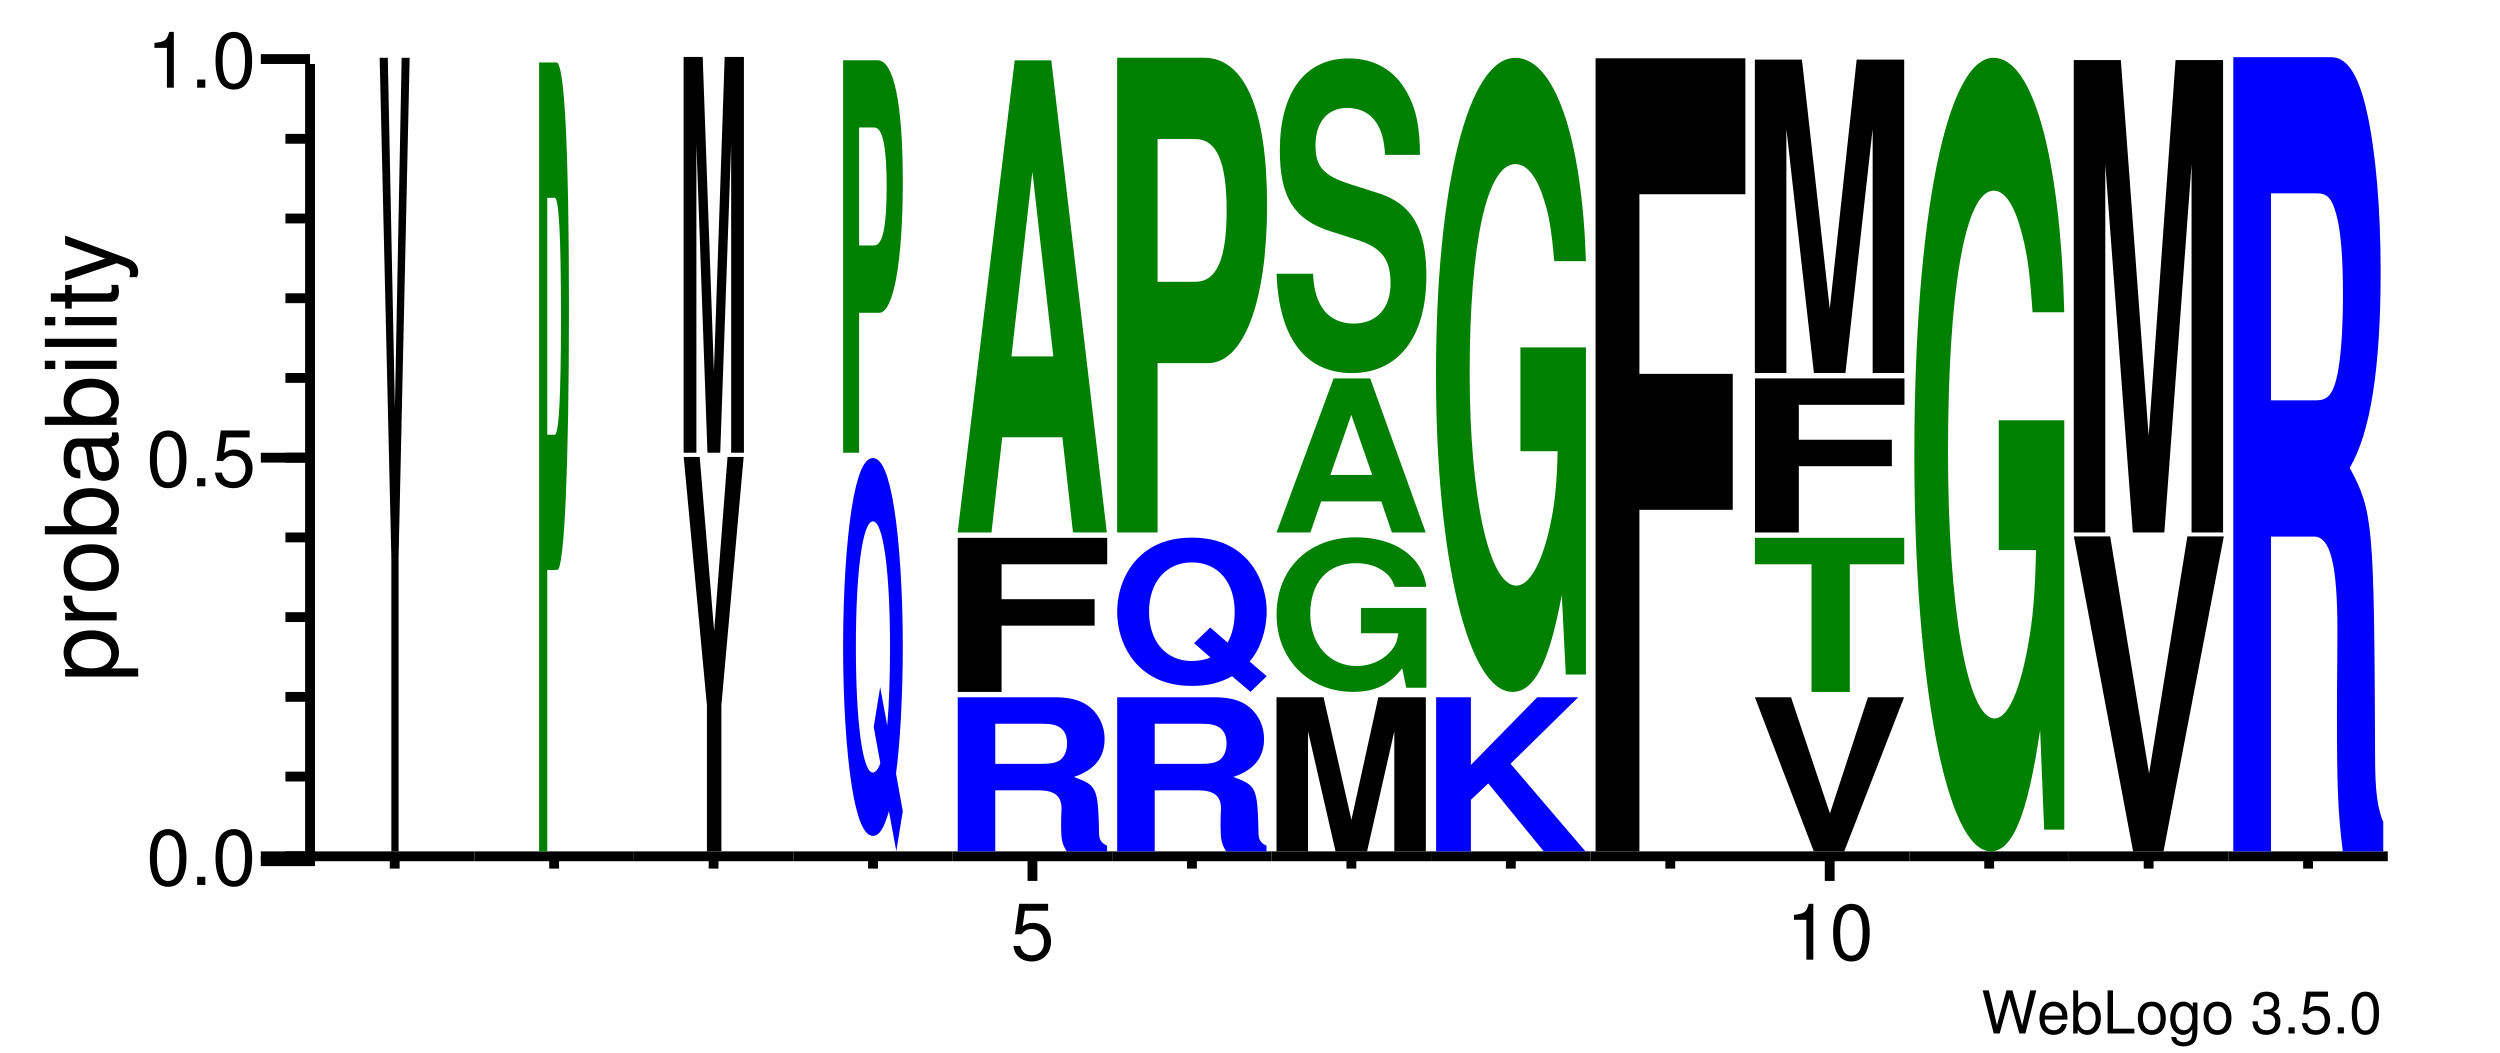 <?xml version="1.0" encoding="UTF-8"?>
<svg xmlns="http://www.w3.org/2000/svg" xmlns:xlink="http://www.w3.org/1999/xlink" width="254pt" height="107pt" viewBox="0 0 254 107" version="1.1" style="background: white" >
<defs>
<g>
<symbol overflow="visible" id="glyph0-0">
<path style="stroke:none;" d="M 4.469 0 L 5.578 -4.375 L 4.953 -4.375 L 4.141 -0.828 L 3.156 -4.375 L 2.547 -4.375 L 1.578 -0.828 L 0.75 -4.375 L 0.125 -4.375 L 1.25 0 L 1.859 0 L 2.844 -3.594 L 3.859 0 Z M 4.469 0 "/>
</symbol>
<symbol overflow="visible" id="glyph0-1">
<path style="stroke:none;" d="M 3.078 -1.406 C 3.078 -1.891 3.047 -2.172 2.953 -2.406 C 2.75 -2.922 2.266 -3.234 1.688 -3.234 C 0.797 -3.234 0.234 -2.562 0.234 -1.531 C 0.234 -0.5 0.781 0.141 1.672 0.141 C 2.391 0.141 2.891 -0.266 3.016 -0.953 L 2.516 -0.953 C 2.375 -0.547 2.094 -0.328 1.688 -0.328 C 1.375 -0.328 1.094 -0.469 0.938 -0.734 C 0.812 -0.906 0.766 -1.094 0.766 -1.406 Z M 0.781 -1.812 C 0.812 -2.391 1.172 -2.766 1.672 -2.766 C 2.172 -2.766 2.547 -2.359 2.547 -1.844 C 2.547 -1.844 2.547 -1.828 2.531 -1.812 Z M 0.781 -1.812 "/>
</symbol>
<symbol overflow="visible" id="glyph0-2">
<path style="stroke:none;" d="M 0.328 -4.375 L 0.328 0 L 0.781 0 L 0.781 -0.406 C 1.016 -0.031 1.328 0.141 1.766 0.141 C 2.594 0.141 3.141 -0.547 3.141 -1.578 C 3.141 -2.609 2.625 -3.234 1.797 -3.234 C 1.359 -3.234 1.062 -3.078 0.828 -2.719 L 0.828 -4.375 Z M 1.703 -2.766 C 2.25 -2.766 2.609 -2.281 2.609 -1.531 C 2.609 -0.812 2.25 -0.328 1.703 -0.328 C 1.172 -0.328 0.828 -0.812 0.828 -1.547 C 0.828 -2.281 1.172 -2.766 1.703 -2.766 Z M 1.703 -2.766 "/>
</symbol>
<symbol overflow="visible" id="glyph0-3">
<path style="stroke:none;" d="M 1.031 -4.375 L 0.484 -4.375 L 0.484 0 L 3.203 0 L 3.203 -0.484 L 1.031 -0.484 Z M 1.031 -4.375 "/>
</symbol>
<symbol overflow="visible" id="glyph0-4">
<path style="stroke:none;" d="M 1.625 -3.234 C 0.75 -3.234 0.219 -2.609 0.219 -1.547 C 0.219 -0.484 0.75 0.141 1.641 0.141 C 2.516 0.141 3.062 -0.484 3.062 -1.531 C 3.062 -2.609 2.531 -3.234 1.625 -3.234 Z M 1.641 -2.766 C 2.203 -2.766 2.531 -2.312 2.531 -1.531 C 2.531 -0.797 2.188 -0.328 1.641 -0.328 C 1.078 -0.328 0.734 -0.781 0.734 -1.547 C 0.734 -2.297 1.078 -2.766 1.641 -2.766 Z M 1.641 -2.766 "/>
</symbol>
<symbol overflow="visible" id="glyph0-5">
<path style="stroke:none;" d="M 2.469 -3.141 L 2.469 -2.688 C 2.219 -3.062 1.906 -3.234 1.516 -3.234 C 0.719 -3.234 0.172 -2.531 0.172 -1.516 C 0.172 -1 0.312 -0.578 0.562 -0.281 C 0.797 -0.016 1.141 0.141 1.469 0.141 C 1.859 0.141 2.141 -0.031 2.422 -0.422 L 2.422 -0.266 C 2.422 0.156 2.375 0.422 2.25 0.594 C 2.109 0.781 1.859 0.891 1.547 0.891 C 1.312 0.891 1.109 0.828 0.984 0.719 C 0.859 0.625 0.812 0.547 0.781 0.359 L 0.281 0.359 C 0.328 0.953 0.797 1.312 1.531 1.312 C 2 1.312 2.406 1.156 2.609 0.906 C 2.844 0.625 2.938 0.219 2.938 -0.516 L 2.938 -3.141 Z M 1.562 -2.766 C 2.109 -2.766 2.422 -2.312 2.422 -1.531 C 2.422 -0.781 2.094 -0.328 1.578 -0.328 C 1.031 -0.328 0.703 -0.781 0.703 -1.547 C 0.703 -2.297 1.031 -2.766 1.562 -2.766 Z M 1.562 -2.766 "/>
</symbol>
<symbol overflow="visible" id="glyph0-6">
<path style="stroke:none;" d=""/>
</symbol>
<symbol overflow="visible" id="glyph0-7">
<path style="stroke:none;" d="M 1.328 -1.953 L 1.609 -1.953 C 2.203 -1.953 2.5 -1.688 2.5 -1.188 C 2.5 -0.641 2.172 -0.328 1.609 -0.328 C 1.031 -0.328 0.75 -0.625 0.719 -1.234 L 0.188 -1.234 C 0.219 -0.891 0.281 -0.672 0.375 -0.484 C 0.594 -0.078 1.016 0.141 1.594 0.141 C 2.469 0.141 3.031 -0.391 3.031 -1.188 C 3.031 -1.734 2.828 -2.031 2.312 -2.203 C 2.719 -2.359 2.906 -2.656 2.906 -3.078 C 2.906 -3.812 2.422 -4.25 1.609 -4.25 C 0.75 -4.25 0.297 -3.781 0.281 -2.875 L 0.812 -2.875 C 0.812 -3.141 0.844 -3.281 0.906 -3.406 C 1.031 -3.641 1.297 -3.797 1.625 -3.797 C 2.094 -3.797 2.375 -3.516 2.375 -3.062 C 2.375 -2.766 2.266 -2.594 2.031 -2.484 C 1.891 -2.438 1.703 -2.406 1.328 -2.406 Z M 1.328 -1.953 "/>
</symbol>
<symbol overflow="visible" id="glyph0-8">
<path style="stroke:none;" d="M 1.141 -0.625 L 0.516 -0.625 L 0.516 0 L 1.141 0 Z M 1.141 -0.625 "/>
</symbol>
<symbol overflow="visible" id="glyph0-9">
<path style="stroke:none;" d="M 2.859 -4.25 L 0.656 -4.25 L 0.344 -1.938 L 0.828 -1.938 C 1.078 -2.234 1.281 -2.328 1.609 -2.328 C 2.172 -2.328 2.531 -1.938 2.531 -1.312 C 2.531 -0.703 2.188 -0.328 1.609 -0.328 C 1.141 -0.328 0.859 -0.562 0.734 -1.047 L 0.203 -1.047 C 0.281 -0.703 0.344 -0.531 0.469 -0.375 C 0.703 -0.047 1.141 0.141 1.625 0.141 C 2.484 0.141 3.078 -0.484 3.078 -1.391 C 3.078 -2.219 2.516 -2.797 1.703 -2.797 C 1.406 -2.797 1.156 -2.719 0.922 -2.547 L 1.094 -3.734 L 2.859 -3.734 Z M 2.859 -4.25 "/>
</symbol>
<symbol overflow="visible" id="glyph0-10">
<path style="stroke:none;" d="M 1.656 -4.25 C 1.25 -4.25 0.891 -4.078 0.672 -3.781 C 0.391 -3.406 0.266 -2.844 0.266 -2.062 C 0.266 -0.625 0.734 0.141 1.656 0.141 C 2.547 0.141 3.047 -0.625 3.047 -2.016 C 3.047 -2.844 2.906 -3.406 2.625 -3.781 C 2.406 -4.094 2.047 -4.25 1.656 -4.25 Z M 1.656 -3.781 C 2.219 -3.781 2.5 -3.203 2.5 -2.062 C 2.5 -0.859 2.219 -0.297 1.641 -0.297 C 1.078 -0.297 0.797 -0.891 0.797 -2.047 C 0.797 -3.219 1.078 -3.781 1.656 -3.781 Z M 1.656 -3.781 "/>
</symbol>
<symbol overflow="visible" id="glyph1-0">
<path style="stroke:none;" d="M 2.203 -5.672 C 1.672 -5.672 1.188 -5.438 0.891 -5.047 C 0.531 -4.547 0.344 -3.797 0.344 -2.75 C 0.344 -0.828 0.984 0.188 2.203 0.188 C 3.406 0.188 4.062 -0.828 4.062 -2.703 C 4.062 -3.797 3.875 -4.531 3.5 -5.047 C 3.203 -5.453 2.734 -5.672 2.203 -5.672 Z M 2.203 -5.047 C 2.953 -5.047 3.344 -4.281 3.344 -2.766 C 3.344 -1.156 2.969 -0.406 2.188 -0.406 C 1.438 -0.406 1.062 -1.188 1.062 -2.734 C 1.062 -4.281 1.438 -5.047 2.203 -5.047 Z M 2.203 -5.047 "/>
</symbol>
<symbol overflow="visible" id="glyph1-1">
<path style="stroke:none;" d="M 1.531 -0.828 L 0.703 -0.828 L 0.703 0 L 1.531 0 Z M 1.531 -0.828 "/>
</symbol>
<symbol overflow="visible" id="glyph1-2">
<path style="stroke:none;" d="M 3.812 -5.672 L 0.875 -5.672 L 0.453 -2.578 L 1.109 -2.578 C 1.438 -2.969 1.703 -3.109 2.141 -3.109 C 2.906 -3.109 3.391 -2.594 3.391 -1.75 C 3.391 -0.938 2.906 -0.438 2.141 -0.438 C 1.531 -0.438 1.156 -0.75 0.984 -1.391 L 0.281 -1.391 C 0.375 -0.922 0.453 -0.703 0.625 -0.5 C 0.938 -0.062 1.516 0.188 2.156 0.188 C 3.297 0.188 4.109 -0.641 4.109 -1.844 C 4.109 -2.969 3.359 -3.734 2.266 -3.734 C 1.875 -3.734 1.547 -3.625 1.219 -3.391 L 1.453 -4.969 L 3.812 -4.969 Z M 3.812 -5.672 "/>
</symbol>
<symbol overflow="visible" id="glyph1-3">
<path style="stroke:none;" d="M 2.078 -4.047 L 2.078 0 L 2.781 0 L 2.781 -5.672 L 2.312 -5.672 C 2.062 -4.797 1.906 -4.688 0.812 -4.547 L 0.812 -4.047 Z M 2.078 -4.047 "/>
</symbol>
<symbol overflow="visible" id="glyph2-0">
<path style="stroke:none;" d="M 2.188 -0.547 L 2.188 -1.375 L -0.547 -1.375 C -0.016 -1.812 0.234 -2.312 0.234 -2.984 C 0.234 -4.344 -0.859 -5.234 -2.531 -5.234 C -4.297 -5.234 -5.391 -4.375 -5.391 -2.984 C -5.391 -2.266 -5.062 -1.703 -4.453 -1.312 L -5.234 -1.312 L -5.234 -0.547 Z M -4.609 -2.844 C -4.609 -3.766 -3.797 -4.359 -2.547 -4.359 C -1.359 -4.359 -0.547 -3.75 -0.547 -2.844 C -0.547 -1.953 -1.344 -1.375 -2.578 -1.375 C -3.812 -1.375 -4.609 -1.953 -4.609 -2.844 Z M -4.609 -2.844 "/>
</symbol>
<symbol overflow="visible" id="glyph2-1">
<path style="stroke:none;" d="M -5.234 -0.688 L 0 -0.688 L 0 -1.531 L -2.719 -1.531 C -3.469 -1.531 -3.953 -1.719 -4.25 -2.125 C -4.438 -2.375 -4.5 -2.625 -4.516 -3.203 L -5.359 -3.203 C -5.375 -3.062 -5.391 -3 -5.391 -2.891 C -5.391 -2.344 -5.062 -1.938 -4.297 -1.453 L -5.234 -1.453 Z M -5.234 -0.688 "/>
</symbol>
<symbol overflow="visible" id="glyph2-2">
<path style="stroke:none;" d="M -5.391 -2.719 C -5.391 -1.25 -4.344 -0.359 -2.578 -0.359 C -0.812 -0.359 0.234 -1.234 0.234 -2.734 C 0.234 -4.203 -0.812 -5.094 -2.547 -5.094 C -4.344 -5.094 -5.391 -4.234 -5.391 -2.719 Z M -4.625 -2.734 C -4.625 -3.672 -3.844 -4.234 -2.547 -4.234 C -1.312 -4.234 -0.547 -3.656 -0.547 -2.734 C -0.547 -1.797 -1.312 -1.234 -2.578 -1.234 C -3.844 -1.234 -4.625 -1.797 -4.625 -2.734 Z M -4.625 -2.734 "/>
</symbol>
<symbol overflow="visible" id="glyph2-3">
<path style="stroke:none;" d="M -7.297 -0.547 L 0 -0.547 L 0 -1.297 L -0.672 -1.297 C -0.062 -1.688 0.234 -2.219 0.234 -2.953 C 0.234 -4.328 -0.906 -5.234 -2.641 -5.234 C -4.344 -5.234 -5.391 -4.375 -5.391 -2.984 C -5.391 -2.266 -5.125 -1.766 -4.531 -1.375 L -7.297 -1.375 Z M -4.609 -2.828 C -4.609 -3.766 -3.797 -4.359 -2.547 -4.359 C -1.359 -4.359 -0.547 -3.734 -0.547 -2.828 C -0.547 -1.953 -1.344 -1.375 -2.578 -1.375 C -3.812 -1.375 -4.609 -1.953 -4.609 -2.828 Z M -4.609 -2.828 "/>
</symbol>
<symbol overflow="visible" id="glyph2-4">
<path style="stroke:none;" d="M -0.484 -5.344 C -0.469 -5.266 -0.469 -5.219 -0.469 -5.172 C -0.469 -4.875 -0.625 -4.719 -0.875 -4.719 L -3.953 -4.719 C -4.891 -4.719 -5.391 -4.047 -5.391 -2.75 C -5.391 -1.984 -5.172 -1.359 -4.781 -1.016 C -4.516 -0.766 -4.203 -0.672 -3.688 -0.656 L -3.688 -1.484 C -4.328 -1.562 -4.625 -1.938 -4.625 -2.719 C -4.625 -3.469 -4.344 -3.891 -3.844 -3.891 L -3.625 -3.891 C -3.266 -3.891 -3.125 -3.688 -3.047 -3.016 C -2.891 -1.844 -2.844 -1.656 -2.719 -1.344 C -2.469 -0.734 -2 -0.422 -1.312 -0.422 C -0.375 -0.422 0.234 -1.078 0.234 -2.141 C 0.234 -2.797 0 -3.328 -0.547 -3.922 C -0.016 -3.984 0.234 -4.234 0.234 -4.781 C 0.234 -4.953 0.203 -5.078 0.141 -5.344 Z M -1.656 -3.891 C -1.375 -3.891 -1.203 -3.812 -0.969 -3.562 C -0.656 -3.219 -0.5 -2.812 -0.5 -2.312 C -0.5 -1.672 -0.812 -1.297 -1.344 -1.297 C -1.891 -1.297 -2.172 -1.656 -2.297 -2.547 C -2.422 -3.438 -2.453 -3.609 -2.594 -3.891 Z M -1.656 -3.891 "/>
</symbol>
<symbol overflow="visible" id="glyph2-5">
<path style="stroke:none;" d="M -5.234 -1.5 L -5.234 -0.672 L 0 -0.672 L 0 -1.5 Z M -7.297 -1.5 L -7.297 -0.656 L -6.234 -0.656 L -6.234 -1.5 Z M -7.297 -1.5 "/>
</symbol>
<symbol overflow="visible" id="glyph2-6">
<path style="stroke:none;" d="M -7.297 -1.516 L -7.297 -0.688 L 0 -0.688 L 0 -1.516 Z M -7.297 -1.516 "/>
</symbol>
<symbol overflow="visible" id="glyph2-7">
<path style="stroke:none;" d="M -5.234 -2.547 L -5.234 -1.688 L -6.688 -1.688 L -6.688 -0.844 L -5.234 -0.844 L -5.234 -0.141 L -4.562 -0.141 L -4.562 -0.844 L -0.594 -0.844 C -0.062 -0.844 0.234 -1.203 0.234 -1.859 C 0.234 -2.062 0.203 -2.266 0.156 -2.547 L -0.547 -2.547 C -0.516 -2.438 -0.5 -2.297 -0.5 -2.141 C -0.5 -1.781 -0.594 -1.688 -0.969 -1.688 L -4.562 -1.688 L -4.562 -2.547 Z M -5.234 -2.547 "/>
</symbol>
<symbol overflow="visible" id="glyph2-8">
<path style="stroke:none;" d="M -5.234 -3.875 L -1.156 -2.438 L -5.234 -1.094 L -5.234 -0.203 L 0.016 -1.969 L 0.844 -1.656 C 1.219 -1.516 1.359 -1.328 1.359 -0.984 C 1.359 -0.859 1.344 -0.719 1.297 -0.547 L 2.047 -0.547 C 2.141 -0.703 2.188 -0.875 2.188 -1.094 C 2.188 -1.375 2.094 -1.656 1.938 -1.875 C 1.734 -2.141 1.516 -2.297 1.094 -2.453 L -5.234 -4.781 Z M -5.234 -3.875 "/>
</symbol>
<symbol overflow="visible" id="glyph3-0">
<path style="stroke:none;" d="M 2.047 -29.859 L 3.172 -80.625 L 2.359 -80.625 L 1.672 -45.016 L 0.953 -80.625 L 0.125 -80.625 L 1.312 -29.859 L 1.312 0 L 2.047 0 Z M 2.047 -29.859 "/>
</symbol>
<symbol overflow="visible" id="glyph4-0">
<path style="stroke:none;" d="M 1.234 -28.594 L 2.25 -28.594 C 2.969 -28.594 3.438 -39.031 3.438 -55.312 C 3.438 -71.359 2.984 -80.156 2.172 -80.156 L 0.406 -80.156 L 0.406 0 L 1.234 0 Z M 1.234 -42.328 L 1.234 -66.406 L 1.984 -66.406 C 2.422 -66.406 2.625 -62.562 2.625 -54.312 C 2.625 -46.188 2.422 -42.328 1.984 -42.328 Z M 1.234 -42.328 "/>
</symbol>
<symbol overflow="visible" id="glyph5-0">
<path style="stroke:none;" d="M 4.094 -14.844 L 6.359 -40.078 L 4.719 -40.078 L 3.359 -22.375 L 1.891 -40.078 L 0.266 -40.078 L 2.625 -14.844 L 2.625 0 L 4.094 0 Z M 4.094 -14.844 "/>
</symbol>
<symbol overflow="visible" id="glyph6-0">
<path style="stroke:none;" d="M 1.859 -31.344 L 2.984 0 L 4.281 0 L 5.391 -31.344 L 5.391 0 L 6.688 0 L 6.688 -40.219 L 4.734 -40.219 L 3.641 -8.219 L 2.5 -40.219 L 0.562 -40.219 L 0.562 0 L 1.859 0 Z M 1.859 -31.344 "/>
</symbol>
<symbol overflow="visible" id="glyph7-0">
<path style="stroke:none;" d="M 5.75 -5.172 C 6.172 -8.188 6.438 -13.219 6.438 -18.141 C 6.438 -23.516 6.109 -28.688 5.562 -32.156 C 5.016 -35.578 4.297 -37.234 3.406 -37.234 C 2.5 -37.234 1.797 -35.578 1.25 -32.156 C 0.703 -28.688 0.375 -23.516 0.375 -18.047 C 0.375 -12.562 0.703 -7.391 1.25 -3.922 C 1.797 -0.5 2.516 1.156 3.406 1.156 C 4.047 1.156 4.531 0.406 5.031 -1.359 L 5.781 2.719 L 6.438 -1.359 Z M 4.141 -13.969 L 3.484 -9.906 L 4.156 -6.234 C 3.953 -5.625 3.672 -5.281 3.391 -5.281 C 2.359 -5.281 1.672 -10.344 1.672 -18.047 C 1.672 -25.734 2.359 -30.797 3.406 -30.797 C 4.453 -30.797 5.141 -25.781 5.141 -17.984 C 5.141 -14.969 5.047 -12.266 4.859 -10.047 Z M 4.141 -13.969 "/>
</symbol>
<symbol overflow="visible" id="glyph8-0">
<path style="stroke:none;" d="M 2.453 -14.219 L 4.484 -14.219 C 5.953 -14.219 6.891 -19.422 6.891 -27.516 C 6.891 -35.5 5.984 -39.875 4.328 -39.875 L 0.828 -39.875 L 0.828 0 L 2.453 0 Z M 2.453 -21.062 L 2.453 -33.047 L 3.984 -33.047 C 4.844 -33.047 5.25 -31.125 5.25 -27.016 C 5.25 -22.969 4.844 -21.062 3.984 -21.062 Z M 2.453 -21.062 "/>
</symbol>
<symbol overflow="visible" id="glyph9-0">
<path style="stroke:none;" d="M 5.844 -6.203 L 10.219 -6.203 C 11.859 -6.203 12.578 -5.641 12.578 -4.344 C 12.578 -4.203 12.578 -4 12.547 -3.719 C 12.531 -3.312 12.531 -2.922 12.531 -2.688 C 12.531 -1.219 12.625 -0.75 13.109 0 L 17.203 0 L 17.203 -0.578 C 16.609 -0.859 16.391 -1.188 16.391 -1.875 C 16.281 -6.484 16.188 -6.703 13.828 -7.562 C 15.906 -8.25 16.953 -9.516 16.953 -11.422 C 16.953 -12.672 16.438 -13.797 15.547 -14.578 C 14.703 -15.312 13.547 -15.656 11.969 -15.656 L 2.031 -15.656 L 2.031 0 L 5.844 0 Z M 5.844 -8.891 L 5.844 -12.969 L 10.438 -12.969 C 11.531 -12.969 11.984 -12.875 12.453 -12.562 C 12.906 -12.234 13.141 -11.703 13.141 -10.969 C 13.141 -10.219 12.875 -9.625 12.453 -9.297 C 12.047 -9 11.531 -8.891 10.438 -8.891 Z M 5.844 -8.891 "/>
</symbol>
<symbol overflow="visible" id="glyph10-0">
<path style="stroke:none;" d="M 6.641 -6.734 L 16.094 -6.734 L 16.094 -9.422 L 6.641 -9.422 L 6.641 -12.969 L 17.375 -12.969 L 17.375 -15.656 L 2.188 -15.656 L 2.188 0 L 6.641 0 Z M 6.641 -6.734 "/>
</symbol>
<symbol overflow="visible" id="glyph11-0">
<path style="stroke:none;" d="M 11.219 -9.672 L 12.297 0 L 15.734 0 L 10.094 -47.969 L 6.375 -47.969 L 0.578 0 L 4.016 0 L 5.109 -9.672 Z M 10.297 -17.891 L 6.047 -17.891 L 8.172 -36.656 Z M 10.297 -17.891 "/>
</symbol>
<symbol overflow="visible" id="glyph12-0">
<path style="stroke:none;" d="M 14.391 -2.031 C 15.453 -3.219 16.125 -5.188 16.125 -7.125 C 16.125 -9.234 15.297 -11.266 13.922 -12.625 C 12.547 -13.953 10.781 -14.609 8.531 -14.609 C 6.281 -14.609 4.5 -13.953 3.141 -12.625 C 1.75 -11.266 0.938 -9.234 0.938 -7.078 C 0.938 -4.922 1.75 -2.906 3.141 -1.531 C 4.5 -0.203 6.297 0.453 8.531 0.453 C 10.156 0.453 11.359 0.156 12.609 -0.531 L 14.484 1.062 L 16.125 -0.531 Z M 10.391 -5.484 L 8.75 -3.891 L 10.406 -2.438 C 9.906 -2.203 9.203 -2.078 8.5 -2.078 C 5.906 -2.078 4.172 -4.062 4.172 -7.078 C 4.172 -10.094 5.906 -12.094 8.531 -12.094 C 11.172 -12.094 12.875 -10.109 12.875 -7.062 C 12.875 -5.875 12.641 -4.812 12.156 -3.938 Z M 10.391 -5.484 "/>
</symbol>
<symbol overflow="visible" id="glyph13-0">
<path style="stroke:none;" d="M 6.188 -17.203 L 11.297 -17.203 C 14.953 -17.203 17.312 -23.484 17.312 -33.281 C 17.312 -42.953 15.047 -48.234 10.891 -48.234 L 2.078 -48.234 L 2.078 0 L 6.188 0 Z M 6.188 -25.469 L 6.188 -39.969 L 10.016 -39.969 C 12.203 -39.969 13.203 -37.656 13.203 -32.688 C 13.203 -27.797 12.203 -25.469 10.016 -25.469 Z M 6.188 -25.469 "/>
</symbol>
<symbol overflow="visible" id="glyph14-0">
<path style="stroke:none;" d="M 4.609 -12.203 L 7.406 0 L 10.609 0 L 13.375 -12.203 L 13.375 0 L 16.578 0 L 16.578 -15.656 L 11.75 -15.656 L 9.016 -3.203 L 6.188 -15.656 L 1.406 -15.656 L 1.406 0 L 4.609 0 Z M 4.609 -12.203 "/>
</symbol>
<symbol overflow="visible" id="glyph15-0">
<path style="stroke:none;" d="M 16.172 -8.062 L 9.531 -8.062 L 9.531 -5.484 L 13.312 -5.484 C 13.219 -4.641 12.984 -4.141 12.484 -3.594 C 11.672 -2.688 10.422 -2.156 9.094 -2.156 C 6.344 -2.156 4.375 -4.344 4.375 -7.422 C 4.375 -10.656 6.125 -12.609 9.016 -12.609 C 10.188 -12.609 11.188 -12.297 11.938 -11.703 C 12.422 -11.328 12.672 -10.984 12.969 -10.203 L 16.172 -10.203 C 15.766 -13.281 12.984 -15.234 8.984 -15.234 C 4.203 -15.234 0.953 -12.047 0.953 -7.375 C 0.953 -2.844 4.234 0.469 8.719 0.469 C 10.938 0.469 12.438 -0.25 13.719 -1.938 L 14.125 0.047 L 16.172 0.047 Z M 16.172 -8.062 "/>
</symbol>
<symbol overflow="visible" id="glyph16-0">
<path style="stroke:none;" d="M 11.219 -3.156 L 12.297 0 L 15.734 0 L 10.094 -15.656 L 6.375 -15.656 L 0.578 0 L 4.016 0 L 5.109 -3.156 Z M 10.297 -5.844 L 6.047 -5.844 L 8.172 -11.953 Z M 10.297 -5.844 "/>
</symbol>
<symbol overflow="visible" id="glyph17-0">
<path style="stroke:none;" d="M 15.375 -21.203 C 15.375 -24.016 15 -25.844 14.078 -27.516 C 12.844 -29.781 10.797 -31 8.125 -31 C 3.703 -31 1.141 -27.562 1.141 -21.625 C 1.141 -16.906 2.578 -14.594 6.328 -13.422 L 8.922 -12.594 C 11.453 -11.797 12.391 -10.625 12.391 -8.156 C 12.391 -5.609 10.969 -4.062 8.656 -4.062 C 6.078 -4.062 4.641 -5.859 4.516 -9.125 L 0.812 -9.125 C 1.031 -2.594 3.75 0.969 8.453 0.969 C 13.219 0.969 16.031 -2.719 16.031 -8.906 C 16.031 -13.719 14.562 -16.234 11.141 -17.312 L 8.25 -18.234 C 5.547 -19.109 4.766 -20 4.766 -22.203 C 4.766 -24.516 6 -25.969 7.953 -25.969 C 10.359 -25.969 11.703 -24.297 11.828 -21.203 Z M 15.375 -21.203 "/>
</symbol>
<symbol overflow="visible" id="glyph18-0">
<path style="stroke:none;" d="M 5.281 -5.234 L 7.047 -6.906 L 12.688 0 L 16.922 0 L 9.312 -8.906 L 16.188 -15.656 L 12.016 -15.656 L 5.281 -8.781 L 5.281 -15.656 L 1.75 -15.656 L 1.75 0 L 5.281 0 Z M 5.281 -5.234 "/>
</symbol>
<symbol overflow="visible" id="glyph19-0">
<path style="stroke:none;" d="M 16.188 -33.062 L 9.531 -33.062 L 9.531 -22.516 L 13.312 -22.516 C 13.234 -19.062 13 -16.953 12.5 -14.75 C 11.672 -11.047 10.422 -8.859 9.109 -8.859 C 6.359 -8.859 4.375 -17.797 4.375 -30.438 C 4.375 -43.688 6.125 -51.688 9.016 -51.688 C 10.203 -51.688 11.203 -50.422 11.953 -47.984 C 12.438 -46.469 12.688 -45.031 12.969 -41.828 L 16.188 -41.828 C 15.781 -54.469 13 -62.484 9 -62.484 C 4.219 -62.484 0.953 -49.422 0.953 -30.281 C 0.953 -11.641 4.234 1.938 8.719 1.938 C 10.953 1.938 12.453 -1.016 13.734 -7.922 L 14.141 0.172 L 16.188 0.172 Z M 16.188 -33.062 "/>
</symbol>
<symbol overflow="visible" id="glyph20-0">
<path style="stroke:none;" d="M 6.656 -34.703 L 16.141 -34.703 L 16.141 -48.516 L 6.656 -48.516 L 6.656 -66.766 L 17.422 -66.766 L 17.422 -80.578 L 2.203 -80.578 L 2.203 0 L 6.656 0 Z M 6.656 -34.703 "/>
</symbol>
<symbol overflow="visible" id="glyph21-0">
<path style="stroke:none;" d="M 9.656 0 L 15.734 -15.656 L 12.062 -15.656 L 8.203 -3.859 L 4.25 -15.656 L 0.578 -15.656 L 6.562 0 Z M 9.656 0 "/>
</symbol>
<symbol overflow="visible" id="glyph22-0">
<path style="stroke:none;" d="M 10 -12.969 L 15.531 -12.969 L 15.531 -15.656 L 0.359 -15.656 L 0.359 -12.969 L 6.109 -12.969 L 6.109 0 L 10 0 Z M 10 -12.969 "/>
</symbol>
<symbol overflow="visible" id="glyph23-0">
<path style="stroke:none;" d="M 4.609 -24.812 L 7.406 0 L 10.609 0 L 13.375 -24.812 L 13.375 0 L 16.578 0 L 16.578 -31.844 L 11.75 -31.844 L 9.016 -6.516 L 6.188 -31.844 L 1.406 -31.844 L 1.406 0 L 4.609 0 Z M 4.609 -24.812 "/>
</symbol>
<symbol overflow="visible" id="glyph24-0">
<path style="stroke:none;" d="M 16.188 -41.375 L 9.531 -41.375 L 9.531 -28.188 L 13.312 -28.188 C 13.234 -23.859 13 -21.219 12.5 -18.469 C 11.672 -13.828 10.422 -11.078 9.109 -11.078 C 6.359 -11.078 4.375 -22.266 4.375 -38.109 C 4.375 -54.672 6.125 -64.703 9.016 -64.703 C 10.203 -64.703 11.203 -63.109 11.953 -60.062 C 12.438 -58.156 12.688 -56.359 12.969 -52.344 L 16.188 -52.344 C 15.781 -68.188 13 -78.203 9 -78.203 C 4.219 -78.203 0.953 -61.844 0.953 -37.891 C 0.953 -14.562 4.234 2.422 8.719 2.422 C 10.953 2.422 12.453 -1.266 13.734 -9.922 L 14.141 0.219 L 16.188 0.219 Z M 16.188 -41.375 "/>
</symbol>
<symbol overflow="visible" id="glyph25-0">
<path style="stroke:none;" d="M 9.703 0 L 15.828 -32 L 12.125 -32 L 8.234 -7.906 L 4.281 -32 L 0.594 -32 L 6.609 0 Z M 9.703 0 "/>
</symbol>
<symbol overflow="visible" id="glyph26-0">
<path style="stroke:none;" d="M 4.609 -37.406 L 7.406 0 L 10.609 0 L 13.375 -37.406 L 13.375 0 L 16.578 0 L 16.578 -48 L 11.75 -48 L 9.016 -9.812 L 6.188 -48 L 1.406 -48 L 1.406 0 L 4.609 0 Z M 4.609 -37.406 "/>
</symbol>
<symbol overflow="visible" id="glyph27-0">
<path style="stroke:none;" d="M 5.875 -31.984 L 10.25 -31.984 C 11.922 -31.984 12.625 -29.109 12.625 -22.359 C 12.625 -21.688 12.625 -20.594 12.609 -19.156 C 12.578 -17.047 12.578 -15.047 12.578 -13.828 C 12.578 -6.312 12.688 -3.875 13.172 0 L 17.281 0 L 17.281 -2.984 C 16.688 -4.422 16.453 -6.094 16.453 -9.625 C 16.359 -33.422 16.25 -34.531 13.875 -38.969 C 15.969 -42.5 17.016 -49.031 17.016 -58.891 C 17.016 -65.312 16.516 -71.172 15.609 -75.156 C 14.781 -78.922 13.594 -80.688 12.016 -80.688 L 2.047 -80.688 L 2.047 0 L 5.875 0 Z M 5.875 -45.828 L 5.875 -66.859 L 10.484 -66.859 C 11.578 -66.859 12.047 -66.406 12.5 -64.75 C 12.969 -63.094 13.188 -60.328 13.188 -56.562 C 13.188 -52.688 12.938 -49.594 12.5 -47.922 C 12.094 -46.375 11.578 -45.828 10.484 -45.828 Z M 5.875 -45.828 "/>
</symbol>
</g>
</defs>
<g id="surface1">
<g style="fill:rgb(0%,0%,0%);fill-opacity:1;">
  <use xlink:href="#glyph0-0" x="201.312" y="105"/>
  <use xlink:href="#glyph0-1" x="206.976" y="105"/>
  <use xlink:href="#glyph0-2" x="210.312" y="105"/>
  <use xlink:href="#glyph0-3" x="213.648" y="105"/>
  <use xlink:href="#glyph0-4" x="216.984" y="105"/>
  <use xlink:href="#glyph0-5" x="220.32" y="105"/>
  <use xlink:href="#glyph0-4" x="223.656" y="105"/>
  <use xlink:href="#glyph0-6" x="226.992" y="105"/>
  <use xlink:href="#glyph0-7" x="228.66" y="105"/>
  <use xlink:href="#glyph0-8" x="231.996" y="105"/>
  <use xlink:href="#glyph0-9" x="233.664" y="105"/>
  <use xlink:href="#glyph0-8" x="237" y="105"/>
  <use xlink:href="#glyph0-10" x="238.668" y="105"/>
</g>
<path style="fill:none;stroke-width:4.167;stroke-linecap:butt;stroke-linejoin:miter;stroke:rgb(0%,0%,0%);stroke-opacity:1;stroke-miterlimit:10;" d="M 110.417 81.25 L 131.25 81.25 L 131.25 418.75 " transform="matrix(0.24,0,0,-0.24,0,107)"/>
<g style="fill:rgb(0%,0%,0%);fill-opacity:1;">
  <use xlink:href="#glyph1-0" x="14.881" y="89.91"/>
  <use xlink:href="#glyph1-1" x="19.329" y="89.91"/>
  <use xlink:href="#glyph1-0" x="21.553" y="89.91"/>
</g>
<path style="fill:none;stroke-width:4.167;stroke-linecap:butt;stroke-linejoin:miter;stroke:rgb(0%,0%,0%);stroke-opacity:1;stroke-miterlimit:10;" d="M 110.417 83.333 L 131.25 83.333 " transform="matrix(0.24,0,0,-0.24,0,107)"/>
<g style="fill:rgb(0%,0%,0%);fill-opacity:1;">
  <use xlink:href="#glyph1-0" x="14.881" y="49.41"/>
  <use xlink:href="#glyph1-1" x="19.329" y="49.41"/>
  <use xlink:href="#glyph1-2" x="21.553" y="49.41"/>
</g>
<path style="fill:none;stroke-width:4.167;stroke-linecap:butt;stroke-linejoin:miter;stroke:rgb(0%,0%,0%);stroke-opacity:1;stroke-miterlimit:10;" d="M 110.417 252.083 L 131.25 252.083 " transform="matrix(0.24,0,0,-0.24,0,107)"/>
<g style="fill:rgb(0%,0%,0%);fill-opacity:1;">
  <use xlink:href="#glyph1-3" x="14.881" y="8.91"/>
  <use xlink:href="#glyph1-1" x="19.329" y="8.91"/>
  <use xlink:href="#glyph1-0" x="21.553" y="8.91"/>
</g>
<path style="fill:none;stroke-width:4.167;stroke-linecap:butt;stroke-linejoin:miter;stroke:rgb(0%,0%,0%);stroke-opacity:1;stroke-miterlimit:10;" d="M 110.417 420.833 L 131.25 420.833 " transform="matrix(0.24,0,0,-0.24,0,107)"/>
<path style="fill:none;stroke-width:4.167;stroke-linecap:butt;stroke-linejoin:miter;stroke:rgb(0%,0%,0%);stroke-opacity:1;stroke-miterlimit:10;" d="M 131.25 83.333 L 120.833 83.333 " transform="matrix(0.24,0,0,-0.24,0,107)"/>
<path style="fill:none;stroke-width:4.167;stroke-linecap:butt;stroke-linejoin:miter;stroke:rgb(0%,0%,0%);stroke-opacity:1;stroke-miterlimit:10;" d="M 131.25 117.09 L 120.833 117.09 " transform="matrix(0.24,0,0,-0.24,0,107)"/>
<path style="fill:none;stroke-width:4.167;stroke-linecap:butt;stroke-linejoin:miter;stroke:rgb(0%,0%,0%);stroke-opacity:1;stroke-miterlimit:10;" d="M 131.25 150.83 L 120.833 150.83 " transform="matrix(0.24,0,0,-0.24,0,107)"/>
<path style="fill:none;stroke-width:4.167;stroke-linecap:butt;stroke-linejoin:miter;stroke:rgb(0%,0%,0%);stroke-opacity:1;stroke-miterlimit:10;" d="M 131.25 184.587 L 120.833 184.587 " transform="matrix(0.24,0,0,-0.24,0,107)"/>
<path style="fill:none;stroke-width:4.167;stroke-linecap:butt;stroke-linejoin:miter;stroke:rgb(0%,0%,0%);stroke-opacity:1;stroke-miterlimit:10;" d="M 131.25 218.327 L 120.833 218.327 " transform="matrix(0.24,0,0,-0.24,0,107)"/>
<path style="fill:none;stroke-width:4.167;stroke-linecap:butt;stroke-linejoin:miter;stroke:rgb(0%,0%,0%);stroke-opacity:1;stroke-miterlimit:10;" d="M 131.25 252.083 L 120.833 252.083 " transform="matrix(0.24,0,0,-0.24,0,107)"/>
<path style="fill:none;stroke-width:4.167;stroke-linecap:butt;stroke-linejoin:miter;stroke:rgb(0%,0%,0%);stroke-opacity:1;stroke-miterlimit:10;" d="M 131.25 285.84 L 120.833 285.84 " transform="matrix(0.24,0,0,-0.24,0,107)"/>
<path style="fill:none;stroke-width:4.167;stroke-linecap:butt;stroke-linejoin:miter;stroke:rgb(0%,0%,0%);stroke-opacity:1;stroke-miterlimit:10;" d="M 131.25 319.58 L 120.833 319.58 " transform="matrix(0.24,0,0,-0.24,0,107)"/>
<path style="fill:none;stroke-width:4.167;stroke-linecap:butt;stroke-linejoin:miter;stroke:rgb(0%,0%,0%);stroke-opacity:1;stroke-miterlimit:10;" d="M 131.25 353.337 L 120.833 353.337 " transform="matrix(0.24,0,0,-0.24,0,107)"/>
<path style="fill:none;stroke-width:4.167;stroke-linecap:butt;stroke-linejoin:miter;stroke:rgb(0%,0%,0%);stroke-opacity:1;stroke-miterlimit:10;" d="M 131.25 387.077 L 120.833 387.077 " transform="matrix(0.24,0,0,-0.24,0,107)"/>
<g style="fill:rgb(0%,0%,0%);fill-opacity:1;">
  <use xlink:href="#glyph2-0" x="11.852" y="69.283"/>
  <use xlink:href="#glyph2-1" x="11.852" y="63.723"/>
  <use xlink:href="#glyph2-2" x="11.852" y="60.393"/>
  <use xlink:href="#glyph2-3" x="11.852" y="54.833"/>
  <use xlink:href="#glyph2-4" x="11.852" y="49.273"/>
  <use xlink:href="#glyph2-3" x="11.852" y="43.713"/>
  <use xlink:href="#glyph2-5" x="11.852" y="38.153"/>
  <use xlink:href="#glyph2-6" x="11.852" y="35.933"/>
  <use xlink:href="#glyph2-5" x="11.852" y="33.713"/>
  <use xlink:href="#glyph2-7" x="11.852" y="31.493"/>
  <use xlink:href="#glyph2-8" x="11.852" y="28.713"/>
</g>
<path style="fill:none;stroke-width:4.167;stroke-linecap:butt;stroke-linejoin:miter;stroke:rgb(0%,0%,0%);stroke-opacity:1;stroke-miterlimit:10;" d="M 133.333 83.333 L 200.83 83.333 M 167.09 83.333 L 167.09 78.125 " transform="matrix(0.24,0,0,-0.24,0,107)"/>
<g style="fill:rgb(0%,0%,0%);fill-opacity:1;">
  <use xlink:href="#glyph3-0" x="38.449" y="86.5"/>
</g>
<path style="fill:none;stroke-width:4.167;stroke-linecap:butt;stroke-linejoin:miter;stroke:rgb(0%,0%,0%);stroke-opacity:1;stroke-miterlimit:10;" d="M 200.83 83.333 L 268.327 83.333 M 234.587 83.333 L 234.587 78.125 " transform="matrix(0.24,0,0,-0.24,0,107)"/>
<g style="fill:rgb(0%,50.194%,0%);fill-opacity:1;">
  <use xlink:href="#glyph4-0" x="54.368" y="86.5"/>
</g>
<path style="fill:none;stroke-width:4.167;stroke-linecap:butt;stroke-linejoin:miter;stroke:rgb(0%,0%,0%);stroke-opacity:1;stroke-miterlimit:10;" d="M 268.327 83.333 L 335.84 83.333 M 302.083 83.333 L 302.083 78.125 " transform="matrix(0.24,0,0,-0.24,0,107)"/>
<g style="fill:rgb(0%,0%,0%);fill-opacity:1;">
  <use xlink:href="#glyph5-0" x="69.198" y="86.5"/>
</g>
<g style="fill:rgb(0%,0%,0%);fill-opacity:1;">
  <use xlink:href="#glyph6-0" x="68.894" y="46"/>
</g>
<path style="fill:none;stroke-width:4.167;stroke-linecap:butt;stroke-linejoin:miter;stroke:rgb(0%,0%,0%);stroke-opacity:1;stroke-miterlimit:10;" d="M 335.84 83.333 L 403.337 83.333 M 369.58 83.333 L 369.58 78.125 " transform="matrix(0.24,0,0,-0.24,0,107)"/>
<g style="fill:rgb(0%,0%,100%);fill-opacity:1;">
  <use xlink:href="#glyph7-0" x="85.285" y="83.77"/>
</g>
<g style="fill:rgb(0%,50.194%,0%);fill-opacity:1;">
  <use xlink:href="#glyph8-0" x="84.835" y="46"/>
</g>
<path style="fill:none;stroke-width:4.167;stroke-linecap:butt;stroke-linejoin:miter;stroke:rgb(0%,0%,0%);stroke-opacity:1;stroke-miterlimit:10;" d="M 403.337 83.333 L 470.833 83.333 M 437.077 83.333 L 437.077 72.917 " transform="matrix(0.24,0,0,-0.24,0,107)"/>
<g style="fill:rgb(0%,0%,0%);fill-opacity:1;">
  <use xlink:href="#glyph1-2" x="102.676" y="97.5"/>
</g>
<g style="fill:rgb(0%,0%,100%);fill-opacity:1;">
  <use xlink:href="#glyph9-0" x="95.275" y="86.5"/>
</g>
<g style="fill:rgb(0%,0%,0%);fill-opacity:1;">
  <use xlink:href="#glyph10-0" x="95.118" y="70.3"/>
</g>
<g style="fill:rgb(0%,50.194%,0%);fill-opacity:1;">
  <use xlink:href="#glyph11-0" x="96.719" y="54.1"/>
</g>
<path style="fill:none;stroke-width:4.167;stroke-linecap:butt;stroke-linejoin:miter;stroke:rgb(0%,0%,0%);stroke-opacity:1;stroke-miterlimit:10;" d="M 470.833 83.333 L 538.33 83.333 M 504.59 83.333 L 504.59 78.125 " transform="matrix(0.24,0,0,-0.24,0,107)"/>
<g style="fill:rgb(0%,0%,100%);fill-opacity:1;">
  <use xlink:href="#glyph9-0" x="111.475" y="86.5"/>
</g>
<g style="fill:rgb(0%,0%,100%);fill-opacity:1;">
  <use xlink:href="#glyph12-0" x="112.57" y="69.235"/>
</g>
<g style="fill:rgb(0%,50.194%,0%);fill-opacity:1;">
  <use xlink:href="#glyph13-0" x="111.423" y="54.1"/>
</g>
<path style="fill:none;stroke-width:4.167;stroke-linecap:butt;stroke-linejoin:miter;stroke:rgb(0%,0%,0%);stroke-opacity:1;stroke-miterlimit:10;" d="M 538.33 83.333 L 605.827 83.333 M 572.087 83.333 L 572.087 78.125 " transform="matrix(0.24,0,0,-0.24,0,107)"/>
<g style="fill:rgb(0%,0%,0%);fill-opacity:1;">
  <use xlink:href="#glyph14-0" x="128.287" y="86.5"/>
</g>
<g style="fill:rgb(0%,50.194%,0%);fill-opacity:1;">
  <use xlink:href="#glyph15-0" x="128.748" y="69.827"/>
</g>
<g style="fill:rgb(0%,50.194%,0%);fill-opacity:1;">
  <use xlink:href="#glyph16-0" x="129.119" y="54.1"/>
</g>
<g style="fill:rgb(0%,50.194%,0%);fill-opacity:1;">
  <use xlink:href="#glyph17-0" x="128.89" y="36.936"/>
</g>
<path style="fill:none;stroke-width:4.167;stroke-linecap:butt;stroke-linejoin:miter;stroke:rgb(0%,0%,0%);stroke-opacity:1;stroke-miterlimit:10;" d="M 605.827 83.333 L 673.34 83.333 M 639.583 83.333 L 639.583 78.125 " transform="matrix(0.24,0,0,-0.24,0,107)"/>
<g style="fill:rgb(0%,0%,100%);fill-opacity:1;">
  <use xlink:href="#glyph18-0" x="144.16" y="86.5"/>
</g>
<g style="fill:rgb(0%,50.194%,0%);fill-opacity:1;">
  <use xlink:href="#glyph19-0" x="144.944" y="68.361"/>
</g>
<path style="fill:none;stroke-width:4.167;stroke-linecap:butt;stroke-linejoin:miter;stroke:rgb(0%,0%,0%);stroke-opacity:1;stroke-miterlimit:10;" d="M 673.34 83.333 L 740.837 83.333 M 707.08 83.333 L 707.08 78.125 " transform="matrix(0.24,0,0,-0.24,0,107)"/>
<g style="fill:rgb(0%,0%,0%);fill-opacity:1;">
  <use xlink:href="#glyph20-0" x="159.907" y="86.5"/>
</g>
<path style="fill:none;stroke-width:4.167;stroke-linecap:butt;stroke-linejoin:miter;stroke:rgb(0%,0%,0%);stroke-opacity:1;stroke-miterlimit:10;" d="M 740.837 83.333 L 808.333 83.333 M 774.577 83.333 L 774.577 72.917 " transform="matrix(0.24,0,0,-0.24,0,107)"/>
<g style="fill:rgb(0%,0%,0%);fill-opacity:1;">
  <use xlink:href="#glyph1-3" x="181.452" y="97.5"/>
  <use xlink:href="#glyph1-0" x="185.9" y="97.5"/>
</g>
<g style="fill:rgb(0%,0%,0%);fill-opacity:1;">
  <use xlink:href="#glyph21-0" x="177.719" y="86.5"/>
</g>
<g style="fill:rgb(0%,50.194%,0%);fill-opacity:1;">
  <use xlink:href="#glyph22-0" x="177.94" y="70.3"/>
</g>
<g style="fill:rgb(0%,0%,0%);fill-opacity:1;">
  <use xlink:href="#glyph10-0" x="176.118" y="54.1"/>
</g>
<g style="fill:rgb(0%,0%,0%);fill-opacity:1;">
  <use xlink:href="#glyph23-0" x="176.887" y="37.9"/>
</g>
<path style="fill:none;stroke-width:4.167;stroke-linecap:butt;stroke-linejoin:miter;stroke:rgb(0%,0%,0%);stroke-opacity:1;stroke-miterlimit:10;" d="M 808.333 83.333 L 875.83 83.333 M 842.09 83.333 L 842.09 78.125 " transform="matrix(0.24,0,0,-0.24,0,107)"/>
<g style="fill:rgb(0%,50.194%,0%);fill-opacity:1;">
  <use xlink:href="#glyph24-0" x="193.544" y="84.073"/>
</g>
<path style="fill:none;stroke-width:4.167;stroke-linecap:butt;stroke-linejoin:miter;stroke:rgb(0%,0%,0%);stroke-opacity:1;stroke-miterlimit:10;" d="M 875.83 83.333 L 943.327 83.333 M 909.587 83.333 L 909.587 78.125 " transform="matrix(0.24,0,0,-0.24,0,107)"/>
<g style="fill:rgb(0%,0%,0%);fill-opacity:1;">
  <use xlink:href="#glyph25-0" x="210.112" y="86.5"/>
</g>
<g style="fill:rgb(0%,0%,0%);fill-opacity:1;">
  <use xlink:href="#glyph26-0" x="209.287" y="54.1"/>
</g>
<path style="fill:none;stroke-width:4.167;stroke-linecap:butt;stroke-linejoin:miter;stroke:rgb(0%,0%,0%);stroke-opacity:1;stroke-miterlimit:10;" d="M 943.327 83.333 L 1010.824 83.333 M 977.083 83.333 L 977.083 78.125 " transform="matrix(0.24,0,0,-0.24,0,107)"/>
<g style="fill:rgb(0%,0%,100%);fill-opacity:1;">
  <use xlink:href="#glyph27-0" x="224.857" y="86.5"/>
</g>
</g>
</svg>
